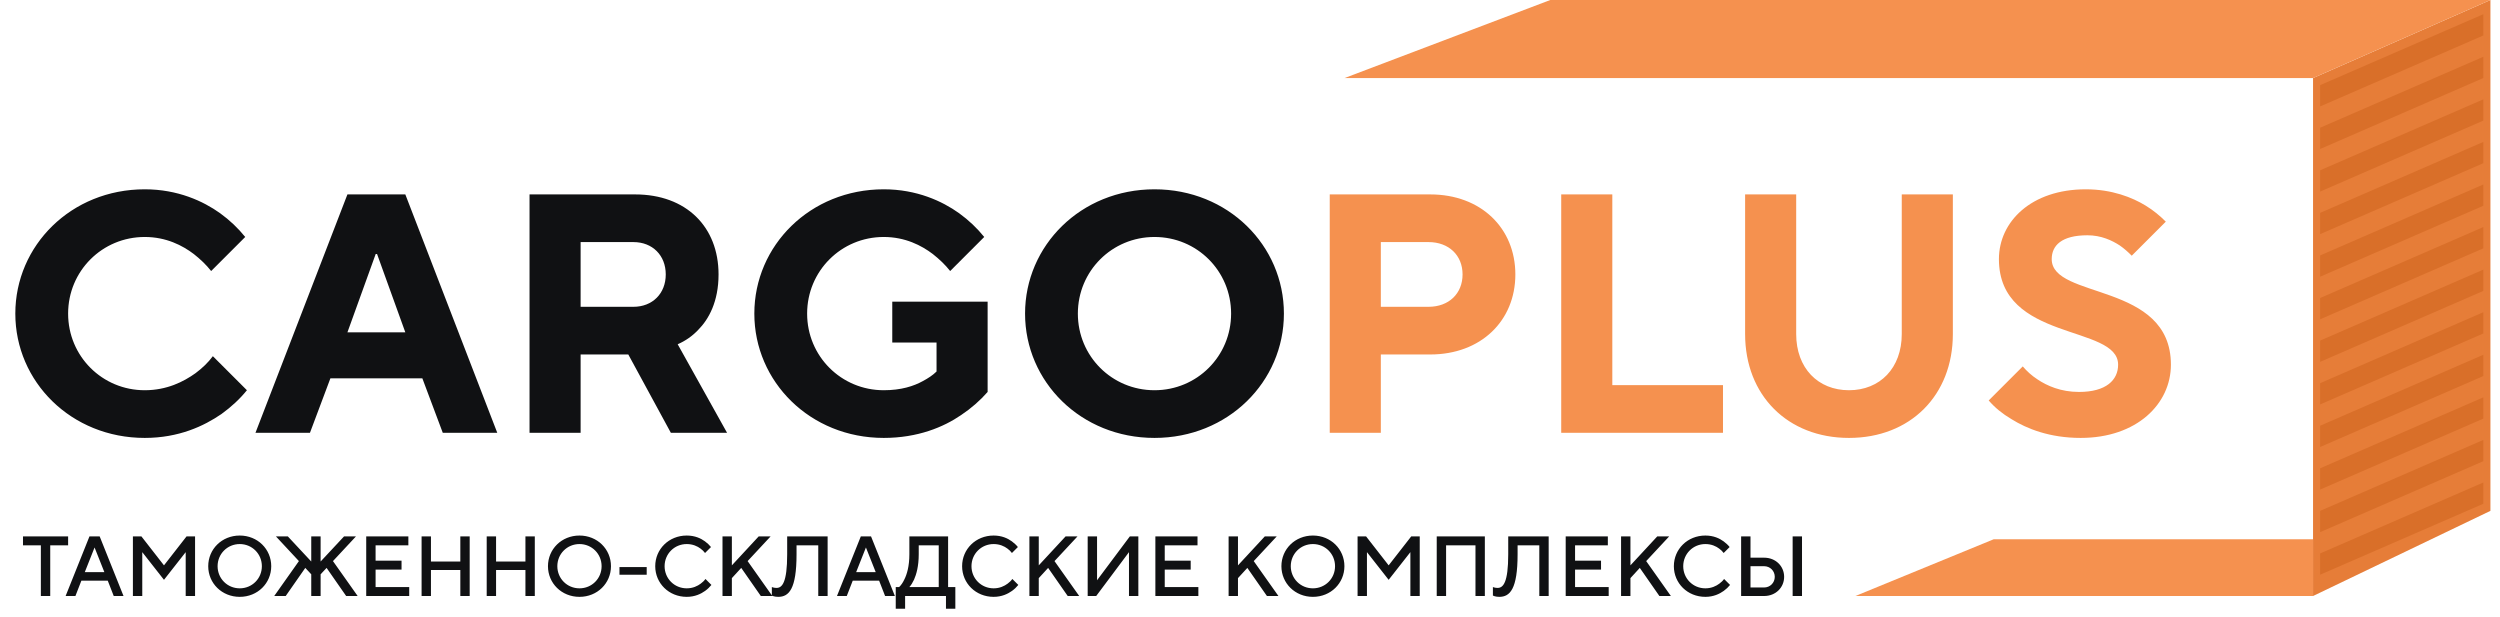 <?xml version="1.0" encoding="UTF-8"?> <svg xmlns="http://www.w3.org/2000/svg" width="162" height="40" viewBox="0 0 162 40" fill="none"> <g clip-path="url(#clip0_49_10118)"> <path d="M13.793 23.081L16 25.287C15.537 25.861 14.985 26.369 14.345 26.832C13.219 27.605 11.586 28.377 9.379 28.377C4.612 28.377 0.993 24.736 0.993 20.322C0.993 15.908 4.612 12.267 9.379 12.267C11.52 12.267 13.175 13.039 14.257 13.812C14.897 14.275 15.426 14.783 15.89 15.356L13.683 17.563C13.352 17.144 12.977 16.791 12.557 16.46C11.829 15.908 10.77 15.356 9.379 15.356C6.621 15.356 4.414 17.563 4.414 20.322C4.414 23.081 6.621 25.287 9.379 25.287C10.814 25.287 11.895 24.736 12.668 24.184C13.109 23.853 13.484 23.5 13.793 23.081ZM22.513 21.536H26.265L24.433 16.46H24.345L22.513 21.536ZM16.554 28.046L22.513 12.598H26.265L32.223 28.046H28.692L27.368 24.515H21.41L20.085 28.046H16.554ZM34.314 28.046V12.598H41.155C44.466 12.598 46.562 14.694 46.562 17.784C46.562 19.549 45.922 20.697 45.238 21.381C44.863 21.778 44.421 22.087 43.914 22.308L47.114 28.046H43.472L40.714 22.97H37.624V28.046H34.314ZM37.624 19.881H41.045C42.281 19.881 43.141 19.02 43.141 17.784C43.141 16.548 42.281 15.687 41.045 15.687H37.624V19.881ZM57.819 22.198V19.549H63.998V25.398C63.513 25.95 62.939 26.457 62.277 26.898C61.151 27.671 59.474 28.377 57.267 28.377C52.5 28.377 48.881 24.736 48.881 20.322C48.881 15.908 52.5 12.267 57.267 12.267C59.408 12.267 61.063 13.039 62.144 13.812C62.784 14.275 63.314 14.783 63.778 15.356L61.571 17.563C61.24 17.144 60.864 16.791 60.445 16.46C59.717 15.908 58.657 15.356 57.267 15.356C54.509 15.356 52.302 17.563 52.302 20.322C52.302 23.081 54.509 25.287 57.267 25.287C58.393 25.287 59.209 25.023 59.805 24.692C60.136 24.515 60.445 24.316 60.688 24.074V22.198H57.819ZM69.845 20.322C69.845 23.081 72.052 25.287 74.811 25.287C77.569 25.287 79.776 23.081 79.776 20.322C79.776 17.563 77.569 15.356 74.811 15.356C72.052 15.356 69.845 17.563 69.845 20.322ZM66.424 20.322C66.424 15.908 70.044 12.267 74.811 12.267C79.578 12.267 83.197 15.908 83.197 20.322C83.197 24.736 79.578 28.377 74.811 28.377C70.044 28.377 66.424 24.736 66.424 20.322Z" fill="#101113"></path> <path d="M86.167 28.046V12.598H92.678C95.966 12.598 98.195 14.783 98.195 17.784C98.195 20.785 95.966 22.97 92.678 22.97H89.478V28.046H86.167ZM89.478 19.881H92.567C93.891 19.881 94.774 19.02 94.774 17.784C94.774 16.548 93.891 15.687 92.567 15.687H89.478V19.881ZM101.167 28.046V12.598H104.478V24.956H111.65V28.046H101.167ZM113.083 21.646V12.598H116.393V21.646C116.393 23.853 117.805 25.287 119.814 25.287C121.822 25.287 123.234 23.853 123.234 21.646V12.598H126.545V21.646C126.545 25.618 123.786 28.377 119.814 28.377C115.841 28.377 113.083 25.618 113.083 21.646ZM128.868 25.95L131.075 23.743C131.34 24.052 131.649 24.338 132.024 24.581C132.642 25 133.547 25.398 134.716 25.398C136.482 25.398 137.254 24.625 137.254 23.632C137.254 21.006 129.53 22.176 129.53 16.791C129.53 14.363 131.627 12.267 135.158 12.267C136.857 12.267 138.181 12.796 139.042 13.326C139.549 13.635 139.969 13.988 140.344 14.363L138.137 16.57C137.894 16.327 137.651 16.107 137.364 15.908C136.857 15.577 136.151 15.246 135.268 15.246C133.591 15.246 132.951 15.908 132.951 16.791C132.951 19.417 140.675 18.247 140.675 23.632C140.675 26.17 138.468 28.377 134.827 28.377C132.818 28.377 131.34 27.781 130.347 27.163C129.751 26.81 129.265 26.413 128.868 25.95Z" fill="#F5914F"></path> <path d="M2.648 38.621V35.338H1.49V34.759H4.414V35.338H3.255V38.621H2.648ZM4.252 38.621L5.797 34.759H6.459L8.004 38.621H7.37L6.983 37.628H5.273L4.887 38.621H4.252ZM5.494 37.076H6.763L6.128 35.476L5.494 37.076ZM8.612 38.621V34.759H9.164L10.626 36.635L12.088 34.759H12.64V38.621H12.033V35.779L10.626 37.572L9.219 35.779V38.621H8.612ZM14.1 36.69C14.1 37.49 14.735 38.124 15.535 38.124C16.335 38.124 16.969 37.49 16.969 36.69C16.969 35.89 16.335 35.255 15.535 35.255C14.735 35.255 14.1 35.89 14.1 36.69ZM13.493 36.69C13.493 35.586 14.376 34.703 15.535 34.703C16.693 34.703 17.576 35.586 17.576 36.69C17.576 37.793 16.693 38.676 15.535 38.676C14.376 38.676 13.493 37.793 13.493 36.69ZM17.77 38.621L19.369 36.359L17.88 34.759H18.652L20.169 36.386V34.759H20.776V36.386L22.294 34.759H23.066L21.576 36.359L23.176 38.621H22.431L21.163 36.8L20.776 37.214V38.621H20.169V37.214L19.783 36.8L18.514 38.621H17.77ZM23.731 38.621V34.759H26.462V35.338H24.338V36.331H26.02V36.91H24.338V38.041H26.517V38.621H23.731ZM27.319 38.621V34.759H27.926V36.386H29.829V34.759H30.436V38.621H29.829V36.938H27.926V38.621H27.319ZM31.538 38.621V34.759H32.145V36.386H34.048V34.759H34.655V38.621H34.048V36.938H32.145V38.621H31.538ZM36.115 36.69C36.115 37.49 36.75 38.124 37.55 38.124C38.35 38.124 38.984 37.49 38.984 36.69C38.984 35.89 38.35 35.255 37.55 35.255C36.75 35.255 36.115 35.89 36.115 36.69ZM35.508 36.69C35.508 35.586 36.391 34.703 37.55 34.703C38.708 34.703 39.591 35.586 39.591 36.69C39.591 37.793 38.708 38.676 37.55 38.676C36.391 38.676 35.508 37.793 35.508 36.69ZM40.141 37.241V36.745H41.906V37.241H40.141ZM45.714 37.517L46.1 37.904C45.984 38.047 45.852 38.174 45.692 38.29C45.422 38.483 45.03 38.676 44.5 38.676C43.342 38.676 42.459 37.793 42.459 36.69C42.459 35.586 43.342 34.703 44.5 34.703C45.03 34.703 45.416 34.886 45.681 35.079C45.83 35.189 45.962 35.31 46.073 35.448L45.686 35.834C45.609 35.73 45.51 35.63 45.394 35.548C45.195 35.399 44.897 35.255 44.5 35.255C43.7 35.255 43.066 35.89 43.066 36.69C43.066 37.49 43.7 38.124 44.5 38.124C44.897 38.124 45.201 37.975 45.405 37.821C45.526 37.733 45.631 37.633 45.714 37.517ZM46.818 38.621V34.759H47.425V36.635L49.163 34.759H49.935L48.446 36.359L50.046 38.621H49.301L48.032 36.8L47.425 37.462V38.621H46.818ZM50.016 38.593V38.041C50.043 38.053 50.071 38.063 50.104 38.069C50.165 38.086 50.236 38.097 50.319 38.097C50.678 38.097 51.009 37.766 51.009 35.917V34.759H53.63V38.621H53.023V35.338H51.616V35.917C51.616 38.179 51.119 38.676 50.429 38.676C50.303 38.676 50.203 38.659 50.132 38.637L50.016 38.593ZM54.236 38.621L55.781 34.759H56.443L57.988 38.621H57.354L56.967 37.628H55.257L54.871 38.621H54.236ZM55.478 37.076H56.747L56.112 35.476L55.478 37.076ZM58.044 39.448V38.041H58.265C58.392 37.92 58.502 37.76 58.596 37.561C58.767 37.225 58.927 36.695 58.927 35.917V34.759H61.437V38.041H61.906V39.448H61.299V38.621H58.651V39.448H58.044ZM58.927 38.041H60.83V35.338H59.534V35.917C59.534 36.695 59.379 37.225 59.23 37.561C59.137 37.76 59.037 37.92 58.927 38.041ZM65.6 37.517L65.987 37.904C65.871 38.047 65.739 38.174 65.579 38.29C65.308 38.483 64.916 38.676 64.387 38.676C63.228 38.676 62.345 37.793 62.345 36.69C62.345 35.586 63.228 34.703 64.387 34.703C64.916 34.703 65.303 34.886 65.567 35.079C65.716 35.189 65.849 35.31 65.959 35.448L65.573 35.834C65.496 35.73 65.396 35.63 65.281 35.548C65.082 35.399 64.784 35.255 64.387 35.255C63.587 35.255 62.952 35.89 62.952 36.69C62.952 37.49 63.587 38.124 64.387 38.124C64.784 38.124 65.087 37.975 65.292 37.821C65.413 37.733 65.518 37.633 65.6 37.517ZM66.705 38.621V34.759H67.312V36.635L69.05 34.759H69.822L68.332 36.359L69.933 38.621H69.188L67.919 36.8L67.312 37.462V38.621H66.705ZM70.482 38.621V34.759H71.089V37.6L73.213 34.759H73.765V38.621H73.158V35.779L71.034 38.621H70.482ZM74.868 38.621V34.759H77.599V35.338H75.475V36.331H77.157V36.91H75.475V38.041H77.654V38.621H74.868ZM79.614 38.621V34.759H80.221V36.635L81.959 34.759H82.732L81.242 36.359L82.842 38.621H82.097L80.828 36.8L80.221 37.462V38.621H79.614ZM83.642 36.69C83.642 37.49 84.276 38.124 85.076 38.124C85.876 38.124 86.511 37.49 86.511 36.69C86.511 35.89 85.876 35.255 85.076 35.255C84.276 35.255 83.642 35.89 83.642 36.69ZM83.035 36.69C83.035 35.586 83.918 34.703 85.076 34.703C86.235 34.703 87.118 35.586 87.118 36.69C87.118 37.793 86.235 38.676 85.076 38.676C83.918 38.676 83.035 37.793 83.035 36.69ZM87.971 38.621V34.759H88.523L89.985 36.635L91.447 34.759H91.999V38.621H91.392V35.779L89.985 37.572L88.578 35.779V38.621H87.971ZM93.1 38.621V34.759H96.218V38.621H95.611V35.338H93.707V38.621H93.1ZM96.74 38.593V38.041C96.767 38.053 96.795 38.063 96.828 38.069C96.889 38.086 96.96 38.097 97.043 38.097C97.402 38.097 97.733 37.766 97.733 35.917V34.759H100.354V38.621H99.747V35.338H98.34V35.917C98.34 38.179 97.843 38.676 97.154 38.676C97.027 38.676 96.927 38.659 96.856 38.637L96.74 38.593ZM101.457 38.621V34.759H104.188V35.338H102.064V36.331H103.747V36.91H102.064V38.041H104.243V38.621H101.457ZM105.045 38.621V34.759H105.652V36.635L107.39 34.759H108.162L106.673 36.359L108.273 38.621H107.528L106.259 36.8L105.652 37.462V38.621H105.045ZM111.721 37.517L112.108 37.904C111.992 38.047 111.859 38.174 111.699 38.29C111.429 38.483 111.037 38.676 110.508 38.676C109.349 38.676 108.466 37.793 108.466 36.69C108.466 35.586 109.349 34.703 110.508 34.703C111.037 34.703 111.424 34.886 111.688 35.079C111.837 35.189 111.97 35.31 112.08 35.448L111.694 35.834C111.617 35.73 111.517 35.63 111.401 35.548C111.203 35.399 110.905 35.255 110.508 35.255C109.708 35.255 109.073 35.89 109.073 36.69C109.073 37.49 109.708 38.124 110.508 38.124C110.905 38.124 111.208 37.975 111.413 37.821C111.534 37.733 111.639 37.633 111.721 37.517ZM116.163 38.621V34.759H116.77V38.621H116.163ZM112.825 38.621V34.759H113.432V36.138H114.315C115.065 36.138 115.612 36.69 115.612 37.379C115.612 38.069 115.065 38.621 114.315 38.621H112.825ZM113.432 38.069H114.315C114.701 38.069 115.005 37.766 115.005 37.379C115.005 36.993 114.701 36.69 114.315 36.69H113.432V38.069Z" fill="#101113"></path> <path d="M149.885 38.621V34.943H129.195L120.23 38.621H149.885Z" fill="#F5914F"></path> <path d="M149.885 5.058L161.379 0V33.104L149.885 38.621V5.058Z" fill="#E67D38"></path> <path d="M149.885 5.058L161.379 0L100.46 8.44873e-07L87.126 5.058H149.885Z" fill="#F5914F"></path> <path d="M150.345 5.517L160.919 0.92V2.299L150.345 6.897V5.517Z" fill="#D96F29"></path> <path d="M150.345 8.276L160.919 3.678V5.057L150.345 9.655V8.276Z" fill="#D96F29"></path> <path d="M150.345 11.034L160.919 6.437V7.816L150.345 12.414V11.034Z" fill="#D96F29"></path> <path d="M150.345 13.793L160.919 9.195V10.575L150.345 15.172V13.793Z" fill="#D96F29"></path> <path d="M150.345 16.552L160.919 11.954V13.333L150.345 17.931V16.552Z" fill="#D96F29"></path> <path d="M150.345 19.31L160.919 14.713V16.092L150.345 20.69V19.31Z" fill="#D96F29"></path> <path d="M150.345 22.069L160.919 17.471V18.851L150.345 23.448V22.069Z" fill="#D96F29"></path> <path d="M150.345 24.828L160.919 20.23V21.609L150.345 26.207V24.828Z" fill="#D96F29"></path> <path d="M150.345 27.586L160.919 22.988V24.368L150.345 28.965V27.586Z" fill="#D96F29"></path> <path d="M150.345 30.345L160.919 25.747V27.126L150.345 31.724V30.345Z" fill="#D96F29"></path> <path d="M150.345 33.103L160.919 28.506V29.885L150.345 34.483V33.103Z" fill="#D96F29"></path> <path d="M150.345 35.862L160.919 31.264V32.644L150.345 37.241V35.862Z" fill="#D96F29"></path> </g> <defs> <clipPath id="clip0_49_10118"> <rect width="161.379" height="40" fill="white"></rect> </clipPath> </defs> </svg> 